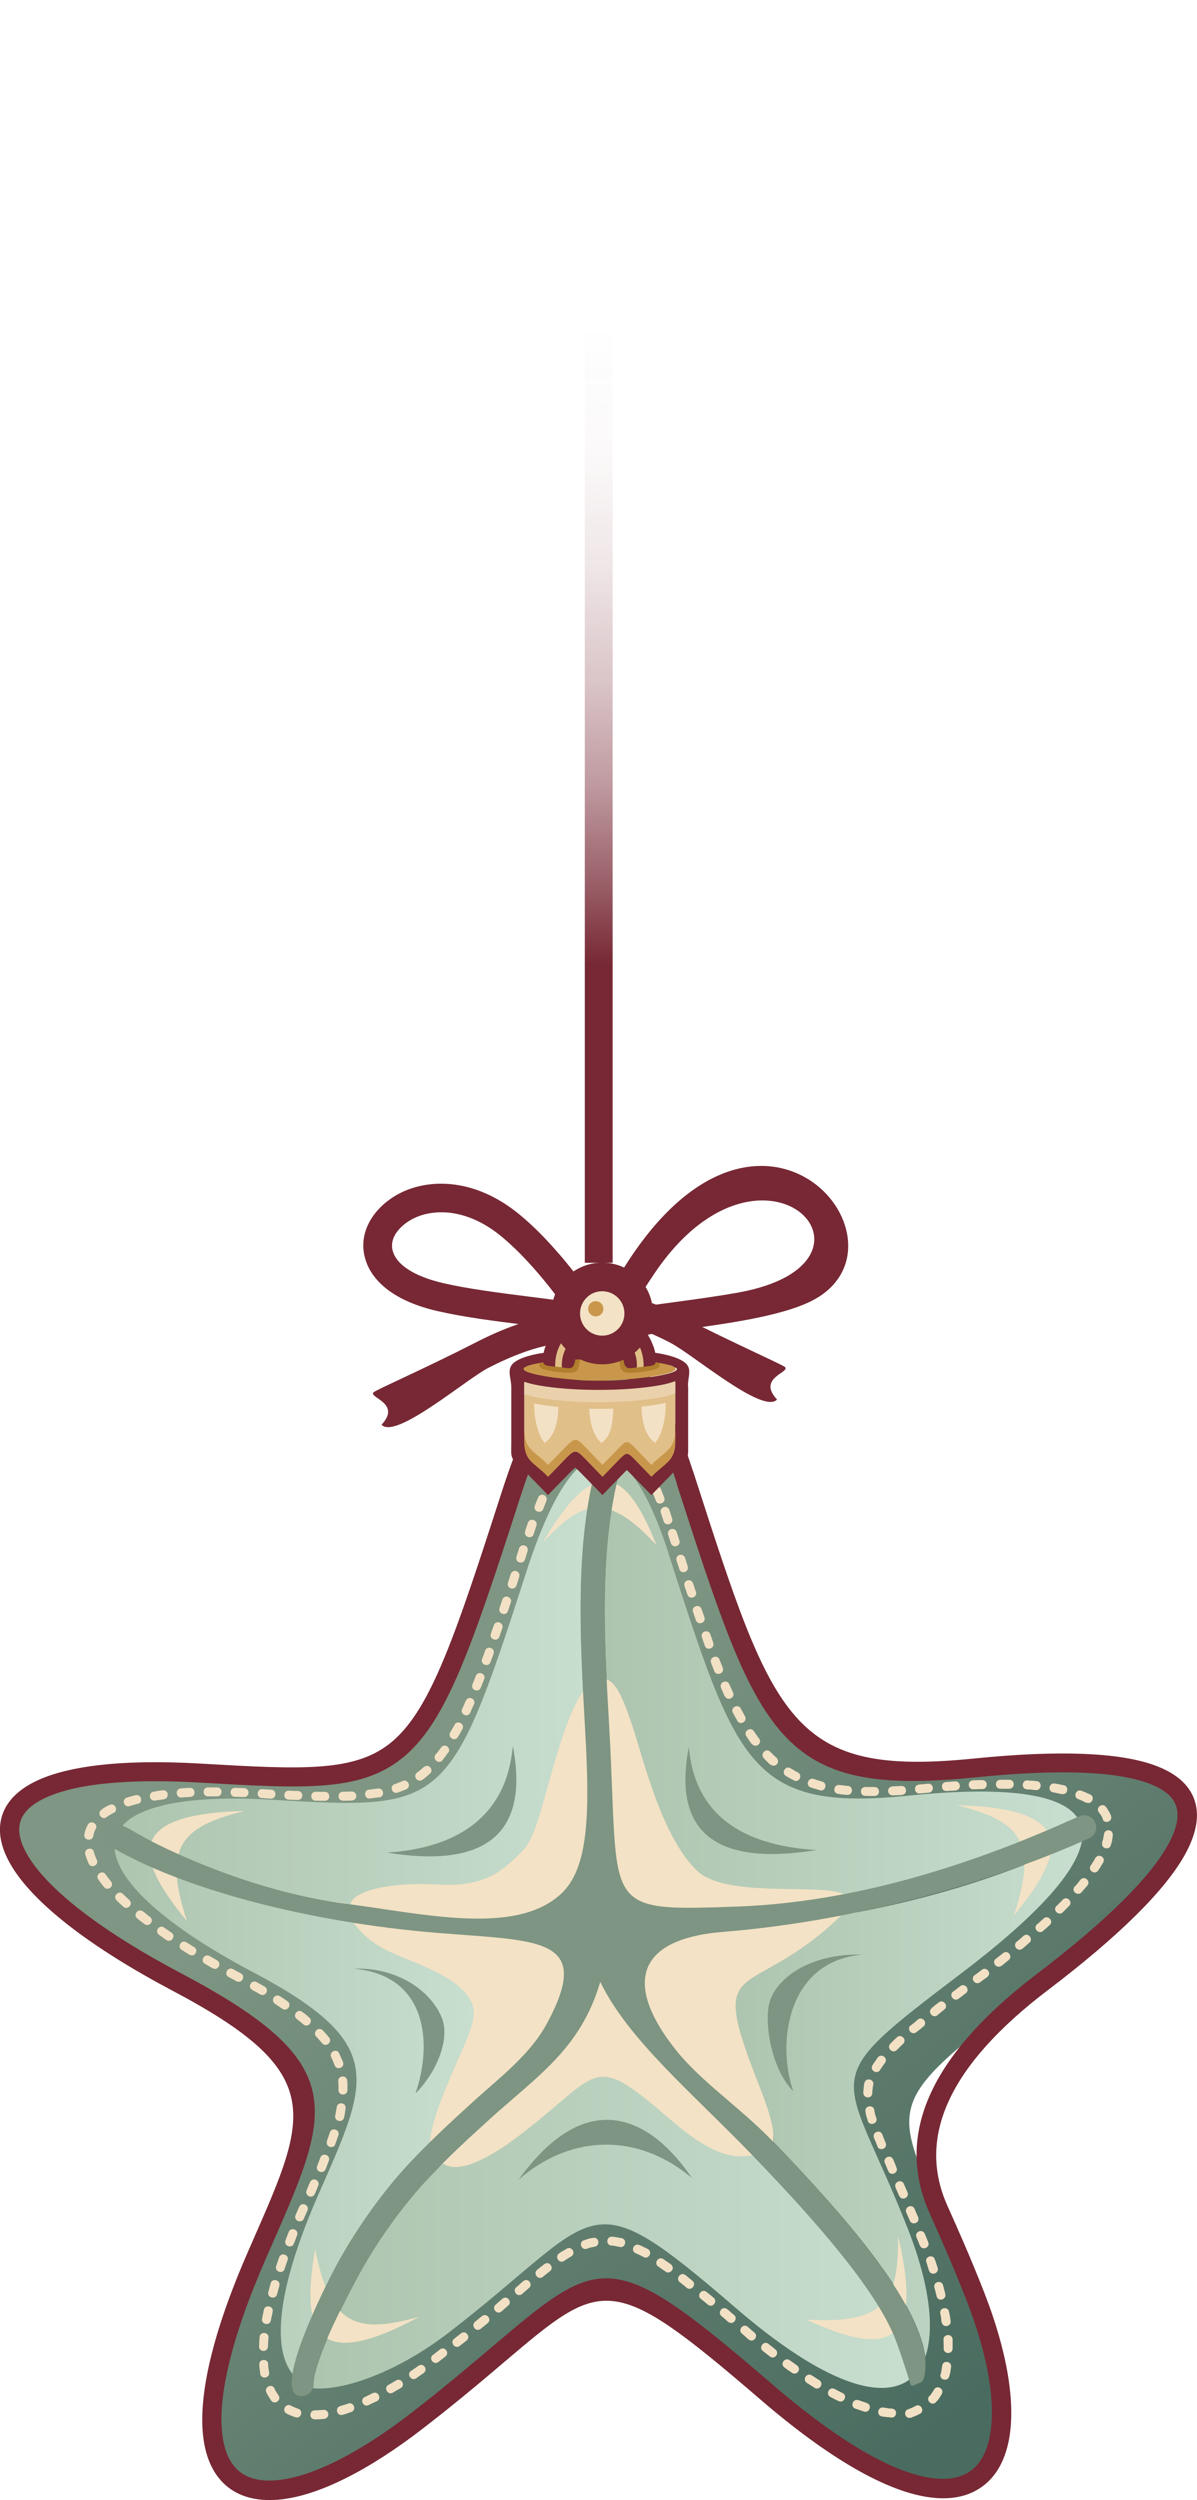<?xml version="1.0" encoding="UTF-8"?>
<svg xmlns="http://www.w3.org/2000/svg" xmlns:xlink="http://www.w3.org/1999/xlink" id="Capa_2" data-name="Capa 2" viewBox="0 0 160.41 334.88">
  <defs>
    <style>
      .cls-1 {
        fill: #b07e2c;
      }

      .cls-1, .cls-2, .cls-3, .cls-4, .cls-5, .cls-6, .cls-7, .cls-8, .cls-9, .cls-10, .cls-11, .cls-12, .cls-13, .cls-14, .cls-15, .cls-16, .cls-17 {
        fill-rule: evenodd;
        stroke-width: 0px;
      }

      .cls-2 {
        fill: url(#Degradado_sin_nombre_412-5);
      }

      .cls-3 {
        fill: url(#Degradado_sin_nombre_35);
      }

      .cls-4 {
        fill: #f3e2c5;
      }

      .cls-5 {
        fill: #7d9582;
      }

      .cls-6 {
        fill: #ead1ac;
      }

      .cls-7 {
        fill: #f3e1c5;
      }

      .cls-8 {
        fill: #c9974b;
      }

      .cls-9 {
        fill: url(#Degradado_sin_nombre_487);
      }

      .cls-10 {
        fill: url(#Degradado_sin_nombre_412-3);
      }

      .cls-11 {
        fill: #772834;
      }

      .cls-12 {
        fill: url(#Degradado_sin_nombre_412-2);
      }

      .cls-13 {
        fill: #e1bf89;
      }

      .cls-14 {
        fill: #e4b96c;
      }

      .cls-15 {
        fill: url(#Degradado_sin_nombre_412);
      }

      .cls-16 {
        fill: #cb662a;
      }

      .cls-17 {
        fill: url(#Degradado_sin_nombre_412-4);
      }
    </style>
    <linearGradient id="Degradado_sin_nombre_35" data-name="Degradado sin nombre 35" x1="79.27" y1="129.14" x2="81.43" y2="29.43" gradientUnits="userSpaceOnUse">
      <stop offset="0" stop-color="#772834"></stop>
      <stop offset=".11" stop-color="#772834" stop-opacity=".74"></stop>
      <stop offset=".24" stop-color="#772834" stop-opacity=".47"></stop>
      <stop offset=".38" stop-color="#772834" stop-opacity=".27"></stop>
      <stop offset=".53" stop-color="#772834" stop-opacity=".12"></stop>
      <stop offset=".68" stop-color="#772834" stop-opacity=".03"></stop>
      <stop offset=".86" stop-color="#772834" stop-opacity="0"></stop>
    </linearGradient>
    <linearGradient id="Degradado_sin_nombre_487" data-name="Degradado sin nombre 487" x1="55.75" y1="237.28" x2="126.04" y2="325.62" gradientUnits="userSpaceOnUse">
      <stop offset="0" stop-color="#7e9683"></stop>
      <stop offset=".49" stop-color="#627f70"></stop>
      <stop offset="1" stop-color="#4a6c60"></stop>
    </linearGradient>
    <linearGradient id="Degradado_sin_nombre_412" data-name="Degradado sin nombre 412" x1="81.04" y1="225.88" x2="144.74" y2="225.88" gradientUnits="userSpaceOnUse">
      <stop offset="0" stop-color="#adc4af"></stop>
      <stop offset=".22" stop-color="#b3cab6"></stop>
      <stop offset="1" stop-color="#c8decf"></stop>
    </linearGradient>
    <linearGradient id="Degradado_sin_nombre_412-2" data-name="Degradado sin nombre 412" x1="98.57" y1="280.96" x2="145.05" y2="280.96" xlink:href="#Degradado_sin_nombre_412"></linearGradient>
    <linearGradient id="Degradado_sin_nombre_412-3" data-name="Degradado sin nombre 412" x1="41.99" y1="299.06" x2="123.41" y2="299.06" xlink:href="#Degradado_sin_nombre_412"></linearGradient>
    <linearGradient id="Degradado_sin_nombre_412-4" data-name="Degradado sin nombre 412" x1="15.34" y1="283.24" x2="63.48" y2="283.24" xlink:href="#Degradado_sin_nombre_412"></linearGradient>
    <linearGradient id="Degradado_sin_nombre_412-5" data-name="Degradado sin nombre 412" x1="16.3" y1="225.71" x2="80.5" y2="225.71" xlink:href="#Degradado_sin_nombre_412"></linearGradient>
  </defs>
  <g id="Layer_1" data-name="Layer 1">
    <g>
      <polygon class="cls-3" points="78.37 169.15 82.1 169.15 82.1 0 78.37 0 78.37 169.15"></polygon>
      <path class="cls-4" d="m44.27,255.92c.16-2.23,1.87-3.38,5.9-4.49,2.35-.64,5.24-1.12,7.93-.97,12.26.7,11.78-.84,17.19-17.57,3.25-10.07,6.85-11.02,10-1.27h0c4.78,14.79,6.5,21.83,17.61,20.72,14.4-1.45,14.59,3.33,5.05,9.33-12.85,8.09-9.45,5.3-5.83,17.45,2.05,5.24,3.77,8.48,1.61,9.81-2.03,1.24-7.7.89-13.66-4.25-10.87-9.36-9.31-6.76-20.21,1.65-5.4,4.17-10.54,5.2-12.06,2.59-1.14-1.95.09-5.96,2.84-12.23,3.54-8.08,3.48-8.84-6.16-13.93-5.77-1.82-9.45-4.66-10.23-6.84h.02Z"></path>
      <path class="cls-9" d="m91.63,197.39c11.06,34.3,13.3,42.05,39.05,39.44,36.45-3.69,36.11,8.1,8.97,28.72-24.82,18.86-19.56,14.96-8.96,41.97,9.25,23.56.6,37.46-27.94,12.91-25.19-21.67-21.58-15.68-46.85,3.84-21.88,16.88-36.27,11.63-21.38-22.34,8.22-18.75,11.56-24.61-10.79-36.42-29.53-15.6-31.3-29.99,3.06-28.01,28.42,1.64,29.12,1.67,41.65-37.15,7.54-23.36,15.9-25.55,23.19-2.95h.01Zm-6.33,34.23h0c4.78,14.79,5.74,18.13,16.83,17,15.34-1.55,18.95,3.53,8.04,12.04-.26.21-3.2,1.65-3.47,1.86-8.31,7.25-9.15,4.94-4.57,16.58,3.98,10.16.26,16.15-12.05,5.57-10.87-9.36-9.31-6.76-20.21,1.65-6.33,4.93-11.81,5.75-12.34,1.03-.25-2.24,1.11-5.94,3.12-10.67,3.54-8.08,4.19-8.57-5.45-13.66-5.85-3.1-10.86-4.83-11.31-7.07-.52-2.63,5.42-7.51,13.43-7.04,12.26.7,12.56.71,17.96-16.03,3.25-10.07,6.85-11.02,10-1.27h.02Z"></path>
      <path class="cls-11" d="m92.86,197l.33,1.03c10.52,32.62,12.91,39.99,37.36,37.52,11.57-1.17,19.56-.79,24.24.93,2.85,1.05,4.6,2.61,5.29,4.65.68,2,.28,4.35-1.13,7.01-2.62,4.92-8.94,11.16-18.53,18.44q-19.68,14.96-13.47,28.85c1.4,3.13,3.1,6.93,4.94,11.63,3.12,7.98,4.25,14.93,3.31,19.79-.54,2.77-1.73,4.91-3.61,6.25-1.87,1.35-4.35,1.86-7.45,1.35-5.36-.87-12.76-4.88-22.23-13.03-19.98-17.19-21.07-16.27-34.31-5.05-2.95,2.51-6.49,5.5-10.93,8.93-7.36,5.68-13.94,8.93-18.97,9.49-2.88.32-5.29-.2-7.11-1.61-1.82-1.41-2.99-3.66-3.36-6.79-.64-5.41,1.12-13.67,6.09-24.98l.65-1.49h0c7.36-16.76,9.82-22.35-10.86-33.27-10.93-5.78-18.16-11.43-21.27-16.23-1.55-2.39-2.13-4.61-1.72-6.6.42-2.05,1.84-3.76,4.32-5.05,4.16-2.16,11.56-3.17,22.41-2.54,13.87.8,20.97,1.2,25.87-3.09,5.04-4.41,8.3-13.99,14.48-33.18,2.62-8.13,5.37-13.78,8.19-16.83,1.65-1.79,3.29-1.89,5.07-1.98,1.79-.09,3.61-.12,5.27,1.6,2.47,2.56,4.86,7.28,7.12,14.26h.01Zm-2.13,1.81l-.33-1.02c-2.13-6.6-4.32-10.99-6.52-13.27-1.12-1.17-2.2-1.71-3.23-1.66-1.06.05-2.19.73-3.37,2-2.56,2.77-5.11,8.1-7.62,15.87-6.34,19.63-9.7,29.46-15.24,34.33-5.69,4.99-13.14,4.56-27.71,3.71-10.38-.59-17.31.31-21.08,2.27-1.75.9-2.73,2.02-2.98,3.27-.27,1.32.2,2.9,1.36,4.7,2.89,4.44,9.79,9.79,20.31,15.34,22.81,12.05,20.11,18.18,12.01,36.59h0l-.65,1.48c-4.76,10.86-6.48,18.66-5.89,23.64.28,2.4,1.11,4.07,2.37,5.05,1.27.98,3.05,1.34,5.24,1.08,4.56-.52,10.71-3.58,17.69-8.96,4.36-3.37,7.88-6.36,10.83-8.85,14.79-12.53,16.01-13.56,37.64,5.05,9.09,7.82,16.04,11.65,20.97,12.45,2.37.39,4.22.05,5.53-.9,1.32-.95,2.18-2.53,2.58-4.65.86-4.4-.23-10.86-3.18-18.37-1.84-4.71-3.52-8.43-4.89-11.52q-7.02-15.69,14.27-31.95c9.28-7.06,15.36-13.02,17.81-17.61,1.07-2,1.4-3.66.96-4.97-.43-1.27-1.66-2.29-3.74-3.05-4.34-1.59-11.94-1.92-23.11-.79-26.52,2.68-29.01-5.07-40.07-39.3h.02Z"></path>
      <path class="cls-15" d="m89.59,208.11c9.1,28.19,10.93,34.56,32.09,32.42,14.13-1.43,21.53-.04,23.06,3.61-.47-.43-1.09-.42-1.71-.15-7.67,3.47-17.74,9.39-29.44,11.7,2.89-4.95-15.28-.39-20.21-5.14-4.6-4.44-7.04-14.43-8.47-18.85-1.28-3.95-2.24-6.23-3.61-6.79-.47-9.87-.5-19.65,1.83-28.18.06-.23.07-.47.04-.7,2.2,1.7,4.36,5.67,6.43,12.05h0Z"></path>
      <path class="cls-12" d="m145.04,246.18c-.38,4.19-5.95,10.34-15.98,17.96-20.4,15.5-16.07,12.31-7.36,34.5,2.83,7.2,3.61,13.33,2.29,17.1,0-.07,0-.15-.01-.22-1.14-7.63-10.62-18.53-20.35-28.65.23-1.97-.93-5.05-2.14-8.14-6.82-17.4-1.07-10.23,11.27-22.19,13.38-2.36,22.92-5.82,31.58-9.72.31-.14.55-.37.71-.64h-.01Z"></path>
      <path class="cls-10" d="m123.41,316.98c-2.88,5.05-11,4.04-24.69-7.73-20.7-17.83-17.74-12.88-38.52,3.15-6.92,5.34-14.14,7.87-18.21,7.51-.22-3.06,3.75-10.81,5.78-14.61,2.61-4.91,6.2-9.84,9.43-13.3.73-.77,1.44-1.51,2.15-2.23,1.94,1.45,5.93-.38,10.62-4.01,10.9-8.41,9.25-11,20.11-1.65,5.9,5.08,8.74,4.99,11.05,4.52,9.11,9.53,18.98,20.85,19.95,27.31.14.89.6,1.56,1.49,1.43.32-.05.6-.18.82-.38h0Z"></path>
      <path class="cls-17" d="m41.79,319.74c-5.29-1.62-6.1-9.86.85-25.72,6.76-15.4,9.5-20.22-8.86-29.92-12.56-6.63-19.01-12.99-18.39-17.37.12.33.36.64.69.84,7.59,4.55,23.84.14,31.3,9.98,2.82,3.71,5.53,4,10.25,6.2,2.36,1.11,4.56,2.43,5.52,4.38.95,1.91-.2,4.16-2.1,8.5-1.89,4.34-3.48,8.35-3.42,10.59-1.07,1.05-1.73,1.45-2.79,2.59-3.41,3.64-7.18,8.83-9.92,13.99-.9,1.7-5.57,13.79-3.12,15.96h0Z"></path>
      <path class="cls-2" d="m16.32,244.65c2.32-2.78,8.85-4.22,19.98-3.58,23.36,1.35,23.94,1.38,34.24-30.54,3.22-9.97,6.61-15.24,9.97-15.42-.23.2-.41.47-.49.79-2.58,9.42-2.41,20.03-1.87,30.64-.97,1.35-1.92,3.48-2.85,6.34-2.59,8.04-3.25,13.07-5.38,15.16-2.31,2.26-4.67,4.77-11.04,4.4-7.83-.44-12.04,1.25-11.91,2.83.04.45.6.2,1.33,1.02-.43-.06-1.54-1.27-1.97-1.33-10.03-1.29-19.29-4.59-26.13-8.36-.55-.31-1.3-.7-2.04-1.14-.65-.38-1.29-.82-1.84-.82h.01Z"></path>
      <path class="cls-5" d="m51.86,248.15c8.67-.54,16.01-4.29,16.86-14.3,1.82,9.41-1.13,16.86-16.86,14.3h0Z"></path>
      <path class="cls-5" d="m109.41,247.81c-8.67-.53-16.24-3.81-17.1-13.82-1.82,9.42,1.36,16.38,17.1,13.82h0Z"></path>
      <path class="cls-5" d="m69.49,291.98c6.5-5.75,15.56-6.7,23.25-.22-5.36-7.95-13.94-12.71-23.25.22h0Z"></path>
      <path class="cls-5" d="m106.31,280.14c-2.27-6.53-.79-17.45,9.22-18.31-6.12-.22-11.05,2.52-12.33,6.13-.86,2.46-.01,9,3.11,12.17h0Z"></path>
      <path class="cls-5" d="m55.68,280.4c2.27-6.53,1.7-15.83-8.31-16.7,6.12-.22,10.65,3.22,11.93,6.84.86,2.46-.49,6.69-3.6,9.86h-.01Z"></path>
      <path class="cls-4" d="m72.75,206.61c5.41-5.83,8.68-6.71,15.23.37-3.8-9.56-7.89-12.98-15.23-.37h0Zm55.46,35.19h0c8.42,2.11,10.99,4.77,7.66,14.78,7.16-8.66,8.27-14.38-7.66-14.78h0Zm-7.86,57.72h0c.11,8.68-1.81,11.85-12.32,11.18,10.2,4.7,16.03,4.32,12.32-11.18h0Zm-64.13,10.79h0c-8.36,2.35-11.91,1.33-13.99-9.01-1.91,11.06-.02,16.6,13.99,9.01h0Zm-23.49-67.73h0c-8.42,2.11-10.99,4.77-7.66,14.77-7.16-8.66-8.27-14.38,7.66-14.77h0Z"></path>
      <path class="cls-7" d="m91.02,210.18c.27.75,1.36.41,1.14-.37l-.07-.23-.1-.32-.1-.32-.09-.27c-.27-.74-1.36-.41-1.14.37l.09.26.11.33.11.32.07.23h-.02Zm30.69,112.53c-.69.18-.48,1.36.37,1.14h.02s.12-.06.12-.06l.12-.05.12-.04.12-.05.12-.05.12-.05.12-.05.11-.06.12-.06.11-.05c.7-.39.11-1.44-.58-1.06l-.09.05-.1.05-.1.05-.1.05-.1.05-.1.04-.1.04-.1.04-.1.04-.1.04h-.02s-.02,0-.02,0Zm-63.7-7.28c-.61.48.11,1.44.75.95l.11-.09.23-.18.23-.18.23-.18.14-.11c.6-.47-.11-1.44-.75-.93l-.12.1-.23.18-.23.18-.23.18-.11.09h-.01Zm32.67-110.22c-.27-.74-1.36-.41-1.14.37l.11.34.11.34.11.34.04.11c.27.74,1.36.41,1.14-.37l-.04-.11-.11-.34-.11-.34-.11-.36h0Zm-1.75-1.43c.28.77,1.4.33,1.14-.39l-.05-.15-.07-.22-.07-.22-.07-.21-.07-.21-.05-.14c-.27-.75-1.4-.33-1.13.42l.05.14.07.21.07.21.07.21.07.22.05.14h-.01Zm-1.04-2.75c.28.73,1.41.3,1.12-.45l-.07-.17-.07-.18-.07-.18-.07-.18-.07-.18-.07-.18v-.04c-.39-.77-1.44-.16-1.12.48v.04s.09.17.09.17l.07.18.07.17.07.18.07.18.07.18h-.01Zm-1.48-3.23c.34.69,1.44.17,1.07-.55l-.02-.05-.07-.15-.07-.15-.07-.15-.07-.15-.07-.14-.07-.15-.07-.14v-.02c-.43-.7-1.45-.06-1.06.6h.01s.07.15.07.15l.07.14.07.14.07.14.07.15.07.14.07.15.02.05h-.02Zm-1.84-2.98c.48.63,1.44-.11.95-.74l-.06-.09-.09-.11-.09-.1-.09-.1-.09-.1-.09-.1-.09-.1-.09-.1-.09-.09-.09-.09h-.01c-.58-.59-1.41.28-.86.82h0l.07.09.07.09.07.09.07.09.07.09.07.09.07.09.07.1.07.09.06.09h.04Zm-2.46-2.2c.66.33,1.25-.71.5-1.09l-.07-.04-.09-.04-.09-.04-.09-.04-.09-.04-.1-.02-.09-.04-.1-.02-.1-.02-.09-.02-.1-.02-.1-.02h-.09s-.1-.04-.1-.04h-.05c-.79-.07-.95,1.06-.16,1.19h.09s.07.02.07.02h.06s.06.02.06.02l.07.02.06.02.07.02.07.02.06.02.07.02.06.02.07.02.06.02.07.04Zm-2.94.06c.68-.34.17-1.44-.55-1.07l-.04.02-.09.05-.09.05-.09.05-.09.05-.09.05-.09.06-.09.06-.09.06-.09.06-.09.07-.09.06-.09.07h-.01c-.6.48.11,1.45.76.95h0l.07-.06.07-.05.07-.05.07-.05.07-.05.07-.05.07-.05.07-.05.07-.04.07-.05.07-.04.07-.04.04-.02h-.05Zm-2.48,2.23c.49-.63-.47-1.36-.95-.74l-.07.1-.09.11-.09.11-.09.12-.09.11-.09.12-.09.11-.09.12-.07.11c-.44.68.57,1.33,1,.68l.07-.11.07-.11.07-.11.07-.11.07-.11.07-.11.07-.1.07-.1.07-.1h.04Zm-1.91,2.95c.38-.76-.73-1.24-1.06-.58l-.02.04-.09.15-.09.15-.07.15-.07.15-.09.16-.07.16-.06.12c-.36.71.73,1.25,1.08.54l.06-.12.07-.16.07-.15.07-.15.07-.15.07-.15.07-.15.02-.04v.02Zm-1.56,3.2c.28-.73-.74-1.22-1.11-.48v.05s-.09.18-.09.18l-.07.18-.07.18-.07.18-.07.18-.06.15c-.3.75.82,1.18,1.12.45l.06-.15.07-.18.07-.18.07-.18.07-.18.07-.17.02-.05h-.02Zm-1.34,3.32c.27-.75-.86-1.16-1.13-.42l-.07.2-.07.21-.07.21-.07.22-.07.21-.02.09c-.27.74.86,1.17,1.13.41l.02-.07.07-.22.07-.21.07-.21.07-.21.07-.2Zm-1.18,3.39c.21-.77-.87-1.11-1.14-.37l-.04.12-.07.23-.12.39-.12.39c-.21.77.87,1.11,1.14.37l.12-.39.12-.39.07-.23.04-.14h0Zm-1.12,3.44c.21-.79-.87-1.12-1.14-.37l-.11.36-.12.37-.12.37-.02.06c-.21.79.87,1.12,1.14.38l.02-.06.12-.37.12-.37.11-.36h0Zm-1.12,3.44c.26-.7-.86-1.17-1.14-.38l-.04.1-.11.34-.11.33-.11.33v.04c-.27.71.85,1.17,1.13.38v-.04s.12-.33.12-.33l.11-.34.11-.34.04-.1h0Zm-1.14,3.44c.26-.71-.86-1.17-1.14-.39l-.09.25-.11.31-.1.3-.1.28c-.26.71.86,1.17,1.14.39l.1-.27.1-.31.11-.31.09-.25Zm-1.18,3.42c.27-.74-.86-1.16-1.13-.41l-.02.07-.1.28-.1.27-.1.27-.09.23c-.27.75.86,1.16,1.13.42l.09-.23.1-.27.1-.27.1-.28.02-.07h0Zm-1.25,3.41c.28-.77-.86-1.16-1.13-.43l-.04.11-.1.25-.1.25-.1.23-.1.25v.04c-.3.79.85,1.16,1.11.44l.02-.05.1-.25.1-.25.1-.25.1-.25.04-.11h0Zm-1.36,3.37c.3-.73-.74-1.22-1.11-.48l-.09.2-.09.21-.09.21-.09.21-.09.2-.04.07c-.33.66.71,1.27,1.09.5l.04-.09.09-.21.09-.21.1-.21.09-.21.09-.2Zm-1.56,3.31c.37-.74-.73-1.24-1.07-.55v.02s-.1.17-.1.17l-.09.16-.1.17-.09.16-.09.16-.09.16h-.01c-.39.66.63,1.32,1.04.61v-.02s.11-.16.11-.16l.1-.17.1-.17.09-.17.09-.17.1-.18v-.02s0,.01,0,.01Zm-1.89,3.17c.43-.65-.48-1.34-.98-.69l-.02.04-.1.14-.1.12-.09.14-.1.12-.1.12-.1.12-.1.12h-.01c-.5.66.47,1.38.93.77v-.02s.11-.14.11-.14l.1-.12.1-.14.1-.14.1-.14.1-.14.1-.14.02-.04h.04Zm-2.47,2.83c.57-.5-.12-1.43-.8-.91l-.09.06-.1.09-.1.09-.1.09-.11.09-.11.09-.11.09-.1.07-.09.06c-.66.52.12,1.44.7.98l.1-.06.12-.09.11-.09.12-.09.11-.09.11-.1.11-.1.11-.1.09-.07h.01Zm-3.17,2.07c.77-.39.16-1.43-.49-1.11l-.11.05-.12.05-.12.05-.12.05-.12.05-.12.05-.12.05-.14.05-.09.02c-.77.28-.33,1.4.39,1.14l.1-.04.14-.05.14-.05.14-.05.14-.05.14-.06.14-.06.14-.05.11-.05h.01Zm-3.59,1.09c.77-.14.57-1.33-.22-1.18h-.04l-.15.02-.16.02-.15.02-.16.02-.16.02-.16.02-.16.02h-.04c-.74.06-.69,1.28.15,1.19h.05s.17-.04.17-.04l.16-.02.16-.02.16-.02.16-.02.16-.02.16-.02h.06Zm-3.68.41c.8-.07.75-1.2-.05-1.2h-.16s-.18.02-.18.02h-.55s-.18.01-.18.01h-.1c-.76,0-.8,1.2.02,1.2h.49s.2-.01.2-.01h.38s.16-.02.16-.02h-.02Zm-3.65.05c.82,0,.79-1.2.02-1.2h-.57s-.22-.01-.22-.01h-.22s-.2-.01-.2-.01c-.84,0-.79,1.2-.04,1.2h.42s.22.01.22.01h.58Zm-3.63-.12c.8,0,.85-1.13.05-1.2h-.42s-.25-.02-.25-.02h-.25s-.25-.02-.25-.02h-.04c-.74-.07-.91,1.12-.06,1.2h.28s.25.02.25.02h.25s.25.02.25.02h.18Zm-3.61-.18c.74.07.91-1.12.07-1.2h-.17s-.27-.02-.27-.02h-.27s-.27-.04-.27-.04h-.21c-.74-.09-.91,1.11-.07,1.19h.21s.28.04.28.04h.27s.27.04.27.04h.17-.01Zm-3.6-.2c.8,0,.85-1.13.05-1.2h-.17s-.34-.02-.34-.02h-.33s-.33-.02-.33-.02h-.04c-.84,0-.79,1.2-.04,1.2h.36s.33.02.33.02h.33s.17.02.17.02h.01Zm-3.59-.1c.8,0,.8-1.2,0-1.2h-1.22c-.77,0-.8,1.2.01,1.2h1.2Zm-3.58.07c.85-.07.66-1.27-.06-1.2h-.23s-.27.02-.27.02h-.27s-.27.04-.27.04h-.18c-.81.09-.68,1.28.09,1.22h.17s.26-.04.26-.04h.26s.27-.02.27-.02h.23s.01-.01.01-.01Zm-3.55.31c.73-.07.69-1.28-.16-1.19l-.14.02-.23.02-.23.04-.23.04-.22.04-.16.02c-.81.15-.57,1.33.2,1.19l.15-.02.22-.04.22-.02.22-.04.22-.02h.14s.01-.04.01-.04Zm-3.48.64c.77-.21.44-1.36-.31-1.17l-.11.02-.18.05-.18.05-.18.05-.18.05-.18.05-.16.05c-.75.27-.41,1.35.37,1.14l.15-.05.17-.05.17-.05.17-.05.17-.05.17-.05.11-.04v.04Zm-3.25,1.2c.68-.33.18-1.44-.57-1.06h-.01l-.14.07-.14.07-.14.07-.12.07-.12.07-.12.07-.12.09-.11.09-.07.06c-.66.5.12,1.43.71.97l.06-.05.1-.07.1-.07.11-.07.11-.06.11-.06.11-.06.11-.07.12-.06h.01Zm-2.39,2.15c.37-.74-.73-1.24-1.07-.57l-.04.06-.05.11-.05.11-.05.11-.05.11-.04.11-.04.12-.04.11-.04.12-.02.11-.02.12-.02.1c-.15.82,1.05.98,1.18.25v-.06s.04-.09.04-.09l.02-.09.02-.09.02-.09.02-.09.04-.09.04-.09.04-.09.04-.09.04-.09.04-.06h-.01Zm-.25,3.06c-.2-.74-1.36-.45-1.16.34v.06s.05.12.05.12l.04.12.05.14.05.14.05.14.05.12.05.14.06.14.05.11c.38.76,1.43.16,1.09-.5l-.04-.1-.05-.11-.05-.11-.05-.12-.04-.11-.04-.11-.04-.11-.04-.11-.04-.11-.02-.06h.01Zm1.56,3c-.5-.65-1.44.12-.97.71l.1.14.1.14.11.15.11.14.11.15.11.14.11.14.02.02c.44.58,1.45-.1.92-.77h-.01s-.11-.15-.11-.15l-.11-.14-.1-.12-.1-.14-.1-.14-.1-.12-.1-.12h0Zm2.32,2.64c-.55-.55-1.41.28-.85.86h.01s.15.16.15.16l.15.15.16.14.16.15.16.15.11.1c.5.5,1.43-.27.81-.9l-.11-.1-.15-.14-.15-.15-.15-.14-.15-.14-.15-.14h-.01Zm2.67,2.35c-.64-.5-1.36.47-.75.93l.1.09.18.15.2.15.2.15.2.15.1.07c.61.48,1.38-.47.73-.96l-.09-.07-.2-.15-.18-.15-.18-.15-.18-.15-.1-.09v.02Zm2.86,2.15c-.65-.44-1.34.48-.69.98h.01s.22.16.22.16l.22.16.22.16.22.15.1.07c.66.44,1.33-.57.68-1l-.1-.06-.22-.16-.22-.15-.22-.15-.22-.15h-.01v-.02Zm2.99,1.98c-.7-.43-1.29.63-.64,1.02h.01l.25.16.25.16.26.16.26.16h.01c.69.42,1.3-.61.63-1.02h-.01l-.26-.16-.25-.16-.25-.15-.25-.16h-.01Zm3.07,1.84c-.65-.39-1.3.63-.6,1.04h.02s.27.17.27.17l.27.16.28.16.2.11c.73.37,1.27-.65.59-1.06l-.18-.11-.28-.16-.27-.16-.27-.16h-.02s0,0,0,0Zm3.15,1.75c-.74-.37-1.24.73-.57,1.06h0l.31.16.22.12.22.12.22.12.09.05c.75.37,1.24-.73.57-1.06l-.09-.05-.22-.12-.22-.12-.22-.12-.3-.16h-.01Zm3.18,1.75c-.65-.39-1.3.63-.59,1.04l.11.06.2.11.2.11.2.11.2.11.15.09c.68.41,1.3-.63.61-1.03l-.15-.09-.2-.11-.2-.11-.2-.11-.2-.12-.11-.06h-.02Zm3.12,1.88c-.7-.42-1.3.58-.65,1.01l.12.09.16.11.16.11.16.11.16.11.16.1.06.04c.68.45,1.33-.57.68-1l-.06-.05-.16-.11-.16-.11-.17-.11-.16-.11-.17-.11-.12-.07Zm3,2.1c-.63-.49-1.36.47-.74.95h.01s.12.11.12.11l.14.1.12.1.12.1.12.1.12.1.12.1.02.02c.68.53,1.35-.47.79-.92l-.04-.02-.12-.11-.12-.11-.12-.11-.14-.1-.14-.11-.14-.1-.14-.11h-.01s0,.02,0,.02Zm2.75,2.48c-.6-.6-1.4.3-.89.82l.05.05.09.1.09.1.09.1.09.1.09.1.09.1.07.09.09.1.04.05c.48.61,1.44-.11.95-.75l-.05-.06-.09-.1-.09-.11-.09-.11-.09-.1-.09-.11-.1-.1-.1-.11-.1-.11-.05-.05h0Zm2.2,3.06c-.36-.71-1.43-.17-1.07.54l.02.06.05.1.05.1.05.1.04.1.04.1.04.1.04.1.04.1.04.1.04.1h0c.28.76,1.4.33,1.13-.39v-.02s-.05-.11-.05-.11l-.04-.11-.05-.11-.05-.11-.05-.11-.05-.11-.05-.11-.05-.11-.05-.11-.05-.11-.04-.06h.02Zm1.07,3.66c-.07-.8-1.28-.69-1.2.1v.09s.02.11.02.11v.21s.01.1.01.1v.65c0,.82,1.2.79,1.2.02v-.95s-.02-.12-.02-.12v-.12s-.02-.09-.02-.09h.01Zm-.22,3.76c.15-.8-1.04-1-1.18-.23v.09s-.04.12-.04.12l-.02.12-.02.12-.02.12-.02.12-.02.12-.02.12-.02.12-.02.09c-.2.74.95,1.09,1.17.3l.02-.1.04-.14.02-.12.02-.14.02-.14.02-.12.02-.14.02-.12.02-.12v-.09Zm-.96,3.57c.26-.71-.86-1.17-1.14-.39l-.04.11-.05.14-.05.15-.05.14-.05.15-.05.14-.05.14-.05.14v.05c-.28.75.85,1.16,1.12.42v-.04s.06-.15.06-.15l.05-.15.05-.14.05-.15.05-.14.05-.15.05-.14.04-.11h.01Zm-1.29,3.42c.3-.75-.82-1.18-1.12-.45l-.04.1-.06.15-.06.16-.06.16-.06.16-.06.16-.07.16-.02.07c-.31.76.82,1.18,1.11.47l.04-.07.06-.16.06-.16.06-.16.06-.16.06-.16.06-.16.04-.1h.01Zm-1.41,3.34c.3-.73-.74-1.22-1.11-.48v.04s-.09.17-.09.17l-.07.17-.07.17-.07.17-.07.18-.07.17v.02c-.33.64.7,1.27,1.09.48v-.02s.09-.17.09-.17l.07-.18.07-.17.07-.17.07-.17.07-.17v-.04Zm-1.45,3.31c.32-.64-.71-1.27-1.11-.48l-.07.16-.15.34-.15.34-.11.26c-.31.77.82,1.18,1.11.48l.11-.26.15-.34.15-.34s.01-.04.02-.05l.05-.11Zm-1.39,3.32c.28-.79-.86-1.14-1.12-.44l-.07.16-.12.33-.12.32-.12.31c-.28.77.86,1.16,1.13.43l.12-.31.12-.32.12-.32.06-.17h0Zm-1.27,3.36c.27-.73-.86-1.16-1.14-.39l-.07.2-.1.3-.1.3-.1.3-.02.06c-.26.7.86,1.17,1.14.38v-.06s.11-.3.11-.3l.1-.3.1-.3.07-.2h.01Zm-1.11,3.41c.22-.79-.96-1.08-1.16-.33l-.05.17-.07.27-.07.27-.07.27-.05.18c-.21.76.96,1.08,1.17.31l.05-.18.07-.26.07-.27.07-.27.05-.17h-.01Zm-.89,3.47c.15-.82-1.04-.98-1.18-.25h0l-.05.25-.05.25-.05.23-.05.25-.04.22c-.14.77,1.04,1,1.18.21l.04-.22.05-.23.05-.23.05-.23.05-.23h0Zm-.55,3.5c.07-.8-1.13-.9-1.2-.12v.04l-.02.21-.02.21v.21s-.02.21-.02.21v.21s-.02.16-.02.16c0,.8,1.13.85,1.2.05v-.15s.02-.18.02-.18v-.2s.02-.2.02-.2v-.21s.02-.2.02-.2v-.04h.02Zm-.05,3.49c-.07-.77-1.28-.68-1.19.12v.16s.02.17.02.17l.02.16.02.17.02.16.02.16.02.16v.09c.15.76,1.34.57,1.19-.22v-.09s-.04-.15-.04-.15l-.02-.15-.02-.15-.02-.15-.02-.16v-.16s-.02-.16-.02-.16v.02Zm.84,3.28c-.36-.71-1.43-.17-1.08.54v.02s.07.12.07.12l.06.12.06.12.07.12.07.11.07.11.07.11.07.11.07.11.04.06c.49.63,1.44-.12.95-.74l-.02-.04-.06-.09-.06-.09-.06-.09-.06-.09-.06-.1-.06-.1-.05-.1-.05-.1-.05-.11v-.02s0-.02,0-.02Zm2.18,2.3c-.71-.36-1.25.73-.54,1.08l.07.04.11.06.12.05.12.05.12.05.12.05.12.05.12.05.12.04.12.04.06.02c.76.21,1.08-.95.32-1.16h-.04s-.11-.05-.11-.05l-.1-.04-.1-.04-.1-.04-.1-.04-.1-.05-.1-.04-.1-.05-.1-.04-.07-.04h0Zm3.21.65c-.74,0-.81,1.2.05,1.2h.28s.15-.01.15-.01h.15s.15-.02.15-.02h.16s.16-.02.16-.02l.16-.02h.05c.79-.15.64-1.28-.16-1.2h-.04l-.15.02h-.14s-.14.02-.14.02h-.14s-.14.01-.14.01h-.14s-.14.01-.14.01h-.15Zm3.41-.57c-.74.2-.45,1.38.34,1.16l.14-.04.17-.05.17-.05.17-.06.17-.06.17-.06.16-.05c.76-.28.33-1.4-.39-1.14l-.16.05-.17.06-.17.05-.16.05-.16.05-.16.05-.14.04h.01Zm3.31-1.23c-.76.38-.16,1.43.5,1.09l.11-.05.18-.09.18-.09.2-.09.2-.09.2-.1h.04c.71-.37.17-1.44-.54-1.09h-.04s-.18.1-.18.1l-.18.09-.18.09-.18.09-.18.09-.11.05Zm3.16-1.62c-.7.42-.05,1.44.6,1.04l.18-.11.21-.12.21-.12.21-.12.21-.12.04-.02c.66-.39.06-1.44-.63-1.02l-.04.02-.2.12-.2.12-.2.12-.2.11-.2.11h-.01Zm3.04-1.88c-.65.43.01,1.44.68,1h0l.21-.15.21-.15.22-.15.21-.15.15-.1c.65-.5-.05-1.43-.69-.98l-.14.1-.21.15-.21.14-.21.15-.21.14h-.01Zm5.77-4.29c-.61.48.11,1.44.75.95l.11-.09.23-.18.23-.18.23-.18.12-.1c.61-.48-.11-1.44-.75-.95l-.12.1-.23.18-.23.18-.23.18-.11.09Zm2.8-2.27c-.59.45.11,1.45.76.93l.21-.17.21-.17.21-.17.21-.17.1-.09c.59-.45-.11-1.44-.77-.92l-.1.07-.21.17-.21.17-.21.17-.21.17h.01Zm2.77-2.31c-.58.45.11,1.44.77.92h.01s.18-.17.18-.17l.18-.16.18-.16.18-.16.17-.14c.58-.45-.1-1.44-.77-.92l-.17.15-.18.15-.18.16-.18.16-.18.16h-.01Zm2.77-2.34c-.58.45.1,1.44.77.92l.05-.04.16-.15.16-.14.16-.14.16-.14.16-.14.07-.06c.58-.45-.1-1.44-.77-.91l-.07.06-.16.14-.16.14-.16.14-.16.14-.16.14-.05.05h0Zm2.79-2.32c-.6.47.11,1.45.75.95h0l.14-.12.14-.11.14-.11.14-.11.14-.11.14-.11.11-.09c.63-.49-.11-1.44-.74-.95l-.12.09-.14.11-.14.11-.14.11-.14.11-.15.11-.14.11h.01Zm2.94-2.2c-.66.44.01,1.44.66,1.01l.11-.07.12-.09.11-.07.12-.07.11-.07.11-.07.11-.07.11-.06.06-.04c.69-.41.06-1.44-.61-1.03l-.07.05-.12.07-.12.07-.12.07-.12.07-.12.07-.12.07-.12.09-.11.07h.02Zm3.31-1.76c-.75.27-.33,1.4.41,1.13h.04s.11-.05.11-.05l.1-.04.1-.02.1-.04.1-.02.1-.02.1-.02.1-.02.1-.02.1-.02h.01c.76-.14.58-1.33-.23-1.18h-.02l-.12.02-.12.02-.12.02-.12.02-.12.04-.12.04-.12.04-.12.04-.12.04-.12.04h-.04s.07.02.07.02Zm3.82-.48c-.84-.07-.9,1.13-.15,1.19h.15s.11.02.11.02h.11s.11.04.11.04l.11.02.11.02.11.02.11.02.11.02.09.02c.75.21,1.08-.95.31-1.17l-.11-.02-.12-.02-.12-.02-.12-.02-.12-.02-.12-.02-.12-.02-.12-.02-.12-.02h-.12s-.04-.01-.04-.01h-.02Zm3.63,1.13c-.69-.34-1.25.71-.53,1.08h.02s.14.07.14.07l.14.06.14.06.14.07.14.06.14.07.14.07.07.05c.65.38,1.3-.61.59-1.06l-.09-.05-.15-.07-.14-.07-.15-.07-.14-.07-.14-.06-.14-.07-.14-.07h-.02s-.02,0-.02,0Zm3.2,1.87c-.66-.44-1.33.57-.68,1l.09.06.16.11.16.11.16.11.16.11.16.11.1.07c.58.45,1.38-.45.7-.98l-.1-.07-.16-.12-.17-.11-.16-.11-.16-.11-.16-.11-.09-.06h-.01Zm2.95,2.14c-.61-.48-1.36.47-.74.96l.04.02.18.15.18.14.18.15.18.15.17.14c.64.49,1.36-.47.75-.95l-.17-.14-.18-.15-.18-.15-.18-.15-.18-.14-.04-.02h-.01Zm2.84,2.26c-.65-.5-1.36.47-.76.93l.14.11.21.17.21.17.21.18.17.14c.66.52,1.36-.47.77-.92l-.17-.15-.21-.17-.21-.17-.21-.17-.14-.11h-.01Zm2.78,2.32c-.68-.53-1.35.47-.77.92l.22.18.23.2.23.21.22.18c.68.53,1.35-.47.79-.91l-.22-.18-.23-.2-.23-.21-.22-.18h-.01Zm2.75,2.35c-.68-.53-1.35.47-.79.91l.21.18.28.25.28.25.14.11c.66.52,1.35-.47.77-.92l-.12-.11-.28-.23-.28-.25-.21-.18Zm2.77,2.29c-.64-.49-1.36.47-.75.95l.23.18.27.21.27.21.17.14c.63.49,1.36-.45.74-.95l-.17-.14-.27-.21-.27-.21-.23-.18h.01Zm2.85,2.19c-.59-.45-1.38.45-.71.97h.01s.26.2.26.2l.26.18.26.18.21.15c.65.43,1.34-.48.69-.98l-.2-.15-.25-.18-.26-.18-.26-.18h-.01s0,0,0,0Zm2.95,2.03c-.7-.42-1.3.58-.65,1.01h0l.25.16.25.15.23.15.23.15.07.05c.69.42,1.29-.63.63-1.03l-.06-.04-.23-.14-.23-.15-.23-.15-.23-.15h-.01Zm3.06,1.82c-.75-.37-1.24.73-.57,1.06l.09.05.22.12.22.11.22.11.22.11.14.06c.7.34,1.25-.73.53-1.08l-.14-.06-.21-.11-.21-.11-.21-.11-.21-.11-.09-.05h-.01Zm3.21,1.51c-.77-.28-1.16.86-.44,1.12l.07.02.2.07.2.07.2.06.2.07.18.06.12.04c.7.26,1.17-.86.38-1.14l-.11-.04-.18-.06-.18-.06-.18-.06-.18-.07-.18-.06-.07-.04h0Zm3.34.98c-.76-.14-1.01,1.04-.2,1.19l.15.02.17.02.17.02.16.02.16.02h.16s.16.04.16.04h.12c.76.09.91-1.12.09-1.19h-.11s-.15-.02-.15-.02h-.15s-.15-.04-.15-.04l-.15-.02-.15-.02-.16-.02-.14-.02Zm6.15-1.54c-.5.5.27,1.43.9.81v-.02s.1-.1.1-.1l.09-.1.09-.1.07-.1.07-.1.07-.11.07-.11.07-.11.07-.11.06-.11c.41-.69-.63-1.29-1.03-.61l-.05.09-.06.1-.06.09-.06.09-.06.09-.06.09-.06.09-.06.09-.07.07-.07.07v.02Zm1.5-2.94c-.21.75.95,1.08,1.17.3l.02-.07.04-.15.04-.15.04-.15.02-.15.02-.15.02-.15.02-.16.02-.12c.14-.74-1.05-1.01-1.19-.18v.11s-.04.14-.04.14l-.02.14-.02.14-.02.14-.02.14-.04.14-.02.14-.02.07h-.01Zm.42-3.43c0,.8,1.2.8,1.2.01h0v-1.25c-.09-.85-1.29-.66-1.22.06v.15s.01.17.01.17v.17s.01.17.01.17v.52h-.01Zm-.26-3.52c.15.84,1.33.55,1.19-.17v-.06s-.04-.2-.04-.2l-.02-.2-.04-.21-.04-.2-.04-.21-.02-.15c-.15-.77-1.33-.57-1.18.22l.02.15.04.2.04.2.02.2.02.2.02.2v.05s.01-.01.01-.01Zm-.69-3.48c.22.8,1.36.44,1.17-.3l-.05-.2-.05-.22-.06-.21-.06-.22-.06-.22-.02-.11c-.21-.76-1.38-.45-1.16.32l.02.1.06.21.06.21.05.22.05.21.05.2h0Zm-1-3.43c.28.79,1.4.32,1.14-.38v-.05s-.09-.23-.09-.23l-.07-.23-.07-.23-.09-.23-.06-.17c-.27-.76-1.4-.33-1.13.39l.06.17.07.23.07.23.07.23.07.22v.05Zm-1.23-3.37c.26.71,1.4.34,1.12-.44l-.1-.23-.11-.27-.11-.27-.11-.26-.04-.09c-.28-.71-1.4-.32-1.12.45l.04.09.11.26.11.27.11.27.09.23h.01Zm-1.35-3.33c.28.71,1.41.3,1.11-.47l-.09-.2-.1-.23-.1-.23-.1-.23-.09-.21c-.28-.71-1.41-.3-1.11.48l.09.21.1.23.1.23.1.23.09.2h0Zm-1.43-3.31c.39.77,1.43.16,1.11-.48v-.02l-.1-.21-.09-.21-.09-.21-.09-.21-.09-.21-.02-.06c-.38-.77-1.43-.16-1.11.49l.02.06.09.21.09.2.09.21.09.21.1.21v.02Zm-1.46-3.31c.38.76,1.43.16,1.09-.49h0s-.07-.2-.07-.2l-.07-.18-.07-.17-.07-.17-.07-.17-.07-.17-.02-.04c-.38-.77-1.43-.16-1.11.48l.02.05.07.17.07.17.07.17.07.17.07.17.09.18h.01s-.01.02-.01.02Zm-1.46-3.32c.28.71,1.41.3,1.11-.47l-.05-.12-.06-.15-.06-.15-.06-.14-.06-.15-.06-.14-.05-.14-.05-.14c-.28-.73-1.4-.32-1.12.44l.06.14.06.14.06.15.06.15.06.15.06.14.06.15.05.12h-.01Zm-1.3-3.44c.2.73,1.38.45,1.16-.34v-.05s-.05-.12-.05-.12l-.04-.11-.04-.11-.04-.11-.02-.11-.02-.11-.02-.11-.02-.11-.02-.11v-.07c-.15-.73-1.34-.58-1.19.26l.02.09.02.12.02.11.02.12.04.11.02.12.04.12.04.12.04.12.04.12v.05Zm-.58-3.76c-.07.74,1.13.91,1.2.07v-.28s.02-.09.02-.09v-.09s.02-.09.02-.09v-.09s.02-.09.02-.09v-.09s.02-.09.02-.09l.02-.09.02-.09h0c.21-.75-.95-1.09-1.17-.31v.02s-.04.1-.04.1l-.02.1-.02.11v.1s-.02.11-.02.11v.11s-.02.1-.02.1v.11s-.02.1-.02.1v.11s-.02.11-.02.11v.11s-.01.02-.01.02v-.02Zm1.22-3.68c-.42.71.63,1.29,1.02.64l.02-.04.06-.09.06-.09.06-.09.06-.09.06-.09.06-.09.07-.09.07-.09.07-.09.06-.09c.49-.63-.47-1.36-.95-.74l-.07.09-.07.1-.07.1-.07.11-.07.1-.07.1-.07.1-.07.1-.06.1-.06.1-.02.04v-.02Zm2.4-2.89c-.57.58.3,1.41.85.86l.07-.06.11-.11.11-.11.11-.11.11-.11.11-.11.12-.11.11-.1c.6-.6-.3-1.4-.82-.89l-.11.11-.12.11-.12.11-.12.12-.11.11-.11.11-.11.11-.07.07h0Zm2.72-2.46c-.59.45.11,1.44.77.92l.11-.09.15-.12.16-.12.16-.12.16-.14.16-.14.04-.02c.6-.47-.11-1.44-.76-.93l-.04.04-.16.14-.16.14-.16.14-.16.12-.15.12-.11.1v-.02Zm2.83-2.29c-.63.48.11,1.44.75.95l.16-.14.18-.15.18-.15.18-.15.2-.15.02-.02c.63-.49-.11-1.44-.74-.96l-.02.02-.2.15-.2.15-.18.15-.18.15-.16.12v.02Zm2.86-2.23c-.64.49.11,1.44.74.96l.12-.1.22-.16.22-.17.22-.17.17-.12c.64-.5-.11-1.44-.74-.96l-.17.14-.22.17-.22.17-.22.16-.12.1h0Zm2.88-2.2c-.64.5.11,1.44.73.96h.02s.25-.2.25-.2l.25-.18.25-.18.2-.15c.64-.5-.11-1.44-.73-.96l-.2.15-.25.2-.25.18-.25.18h-.02s0,0,0,0Zm2.85-2.2c-.63.48.11,1.44.75.95l.04-.02.26-.21.26-.21.26-.21.14-.11c.6-.48-.11-1.44-.75-.93l-.14.11-.26.21-.26.2-.26.21-.04.04h0Zm2.79-2.26c-.59.45.1,1.45.77.92l.18-.15.23-.2.23-.2.23-.2.05-.04c.57-.44-.1-1.45-.79-.92l-.05.05-.22.2-.22.2-.23.18-.18.16h-.01Zm2.72-2.35c-.61.61.3,1.4.81.9l.07-.07.21-.18.21-.18.2-.18.2-.18h0c.6-.6-.3-1.4-.82-.87h0l-.2.18-.2.18-.2.18-.21.18-.07.07v-.02Zm2.61-2.46c-.57.57.3,1.41.85.85l.12-.12.17-.17.17-.17.17-.17.17-.17.05-.05c.54-.53-.28-1.41-.87-.82l-.04.05-.16.17-.17.17-.17.17-.17.17-.12.11h0Zm2.43-2.61c-.53.69.47,1.35.91.79h.01s.15-.17.15-.17l.14-.16.14-.16.14-.16.14-.16.09-.11c.49-.64-.47-1.36-.95-.75l-.09.11-.12.16-.12.16-.14.16-.14.16-.14.16h-.01s0-.02,0-.02Zm2.15-2.8c-.43.65.57,1.33,1.01.66l.06-.09.1-.15.1-.15.09-.15.09-.15.09-.15.09-.15.05-.07c.37-.73-.65-1.27-1.06-.59l-.04.06-.07.14-.09.15-.09.14-.09.15-.09.14-.09.14-.06.09h0Zm1.55-3.07c-.22.82.96,1.07,1.14.37h0s.05-.15.05-.15l.04-.14.04-.14.04-.14.02-.14.02-.14.02-.14.02-.14.02-.14v-.07c.09-.79-1.03-.95-1.18-.16v.05s-.02.11-.02.11l-.02.11-.02.11-.02.11-.02.11-.02.12-.04.11-.04.11-.04.12h0s.01.02.01.02Zm.05-3.14c.28.73,1.41.3,1.12-.45v-.04s-.06-.11-.06-.11l-.05-.11-.05-.11-.06-.11-.06-.11-.06-.1-.06-.1-.07-.11-.07-.1-.07-.1-.07-.1h-.01c-.45-.59-1.44.1-.92.76h-.01s.06.06.06.06l.05.07.05.07.05.07.05.07.05.07.04.07.04.07.04.09.04.09.04.07v.04s.04.02.04.02Zm-2.21-2.23c.75.38,1.24-.73.58-1.06h0l-.14-.06-.14-.06-.14-.06-.14-.07-.14-.06-.15-.06-.15-.06-.15-.06-.05-.02c-.77-.28-1.16.86-.43,1.13h.04s.14.06.14.06l.14.06.12.05.12.06.12.06.12.06.11.06.11.06h0v-.02Zm-3.25-1.13c.84.16.98-1.05.26-1.18h-.07s-.18-.05-.18-.05l-.2-.04-.2-.04-.2-.04-.2-.04-.17-.02c-.76-.14-1,1.04-.2,1.19l.16.02.18.04.18.04.18.04.18.04.18.04h.07s0,0,0,0Zm-3.49-.53c.79.06.9-1.13.1-1.2l-.21-.02-.23-.02-.23-.02h-.25s-.25-.04-.25-.04h-.05c-.74-.06-.91,1.13-.07,1.2h.04l.23.02h.23s.23.04.23.04l.23.02.21.02h.01Zm-3.57-.18c.82,0,.79-1.2.02-1.2h-1.2c-.79,0-.8,1.2,0,1.2h1.19-.01Zm-3.58.04c.74,0,.8-1.2-.05-1.2h-.55s-.31.02-.31.02h-.32s-.04.01-.04.01c-.85.07-.68,1.27.06,1.2h.33s.31-.02.31-.02h.31s.25-.01.25-.01h.01Zm-3.59.18c.82-.07.68-1.28-.09-1.2h-.18s-.34.04-.34.04l-.34.02-.34.02c-.81.07-.68,1.28.1,1.2l.33-.02.34-.02.34-.02h.18Zm-3.59.3c.77-.07.69-1.27-.12-1.19h-.11s-.37.05-.37.05l-.26.02-.26.02-.2.02c-.79.06-.69,1.27.11,1.19l.21-.02.26-.02.26-.02.37-.04h.11Zm-3.63.31c.84-.07.68-1.27-.07-1.2h-.12s-.23.02-.23.02h-.23s-.23.02-.23.02h-.23s-.15.02-.15.02c-.8.07-.75,1.2.06,1.2h.15s.23-.02.23-.02h.23s.23-.02.23-.02h.23s.12-.02.12-.02h.01Zm-3.65.14c.79,0,.79-1.2,0-1.2h-.73s-.21-.01-.21-.01h-.27c-.84,0-.79,1.2-.04,1.2h.48s.21.01.21.01h.55Zm-3.68-.15c.8.07.9-1.13.11-1.2h-.05l-.18-.02-.18-.02-.17-.02-.17-.02-.17-.02-.17-.02h-.05c-.73-.14-1.01,1.05-.17,1.19h.06s.18.04.18.04l.18.02.18.02.18.02.18.02.18.02h.05Zm-3.65-.61c.75.21,1.08-.96.31-1.17l-.09-.02-.15-.05-.15-.04-.15-.05-.15-.04-.15-.05-.15-.05-.15-.05c-.7-.26-1.17.86-.38,1.14l.16.05.16.05.16.05.16.05.16.04.16.05.16.05.09.02h-.01Zm-3.5-1.32c.73.37,1.24-.73.55-1.07l-.04-.02-.12-.06-.12-.07-.12-.07-.12-.07-.12-.07-.12-.07-.12-.07-.09-.06c-.71-.43-1.29.63-.64,1.02l.1.06.14.09.14.07.14.09.14.07.14.07.14.07.14.07.04.02h-.01Zm-3.1-2.13c.11.11.33.18.49.15.5-.09.68-.66.31-1.05h-.01s-.11-.11-.11-.11l-.11-.1-.11-.1-.11-.11-.1-.1-.11-.1-.11-.11-.07-.07c-.59-.59-1.41.3-.87.84l.07.09.11.12.11.11.11.11.11.11.11.11.11.11.12.11h.01s.05-.01.05-.01Zm-2.51-2.77c.52.65,1.44-.11.97-.71l-.04-.04-.1-.14-.1-.14-.1-.14-.1-.14-.1-.15-.1-.14-.07-.1c-.44-.66-1.44.01-1.01.66l.07.11.1.15.1.15.1.15.1.14.1.14.1.15.04.04h.04Zm-1.98-3.11c.41.68,1.41.14,1.06-.58h0l-.09-.16-.09-.16-.09-.17-.09-.17-.09-.16-.09-.17-.02-.04c-.36-.7-1.44-.17-1.07.54l.02.05.1.17.09.18.1.17.1.17.1.17.1.17h0l-.05-.02Zm-1.64-3.28c.38.76,1.43.16,1.09-.49v-.02s-.1-.2-.1-.2l-.09-.2-.09-.2-.09-.2-.09-.21-.04-.07c-.28-.71-1.41-.3-1.11.47l.04.09.09.21.09.21.09.21.09.2.09.2v.02s.02-.01.02-.01Zm-1.41-3.36c.26.71,1.4.34,1.12-.44v-.05s-.1-.22-.1-.22l-.09-.22-.09-.22-.09-.23-.06-.16c-.26-.73-1.4-.34-1.13.43l.06.17.09.23.09.23.09.23.09.22v.05s.02-.02.02-.02Zm-1.28-3.39c.27.75,1.4.33,1.13-.41l-.07-.22-.09-.25-.09-.26-.09-.25-.05-.15c-.27-.76-1.4-.33-1.13.39l.05.15.09.26.09.26.09.25.07.22Zm-1.19-3.42c.28.77,1.4.33,1.14-.39l-.07-.23-.1-.27-.1-.28-.1-.28-.02-.06c-.28-.77-1.4-.32-1.14.38l.02.07.1.28.09.28.1.27.07.23h.01Zm-1.14-3.44c.28.79,1.4.33,1.14-.37l-.09-.26-.1-.3-.1-.3-.1-.28c-.27-.74-1.36-.42-1.14.37l.1.28.1.31.1.3.09.26h0Z"></path>
      <path class="cls-14" d="m80.55,257.02c-1.66,0-3.01,1.24-3.02,2.8-.01,1.55,1.32,2.82,2.98,2.82s3.01-1.24,3.02-2.79c.01-1.55-1.32-2.82-2.98-2.83h0Z"></path>
      <path class="cls-7" d="m79.82,257.54c-.76,0-1.38.6-1.38,1.36s.6,1.38,1.36,1.38,1.38-.6,1.38-1.35-.6-1.38-1.36-1.38h0Z"></path>
      <path class="cls-16" d="m77.71,260.81c.42,1.07,1.51,1.83,2.79,1.83,1.66,0,3.01-1.24,3.02-2.79.01-.84-.38-1.6-1-2.11.12.31.18.64.18,1-.01,1.55-1.36,2.8-3.02,2.79-.76-.01-1.45-.27-1.98-.71h0Z"></path>
      <path class="cls-5" d="m122.05,319.45c.11.37.97-.25,1.2-.27.89-.14.82-2.78.7-3.66-1.16-7.7-10.78-18.7-20.59-28.89-4.01-4.17-9.37-7.78-12.71-11.94-6.82-8.5-5.88-14.94,6.27-15.92,19.34-1.56,37.5-7.33,49.03-12.53.81-.37,1.18-1.33.81-2.14-.37-.82-1.33-1.18-2.14-.81-10.79,4.88-27.58,11.42-45.76,12.09-18.67.68-15.83.42-17.21-23.88-.69-12.04-1.38-24.31,1.48-34.72.23-.86-.27-1.75-1.13-1.98-.86-.23-1.75.27-1.99,1.13-3,10.94-2.29,23.45-1.6,35.74.63,11.05.53,18.45-3.16,21.95-6.06,5.73-18.5,2.73-28.93,1.38-11.3-1.46-23.1-6.41-30.13-10.62-.76-.45-1.76-.21-2.23.57-.45.76-.21,1.76.55,2.21,9.93,5.96,27.1,10.34,43.88,11.73,13.77,1.14,21.2.44,14.93,12.11-2.3,4.28-6.37,7.28-10.27,10.84-2.68,2.45-5.48,5.02-8.24,7.97-3.41,3.64-7.18,8.83-9.92,13.99-1,1.87-8.86,17.16-4.49,17.16.9,0,1.62-.73,1.62-1.62,0-3,3.61-10.06,5.73-14.04,2.61-4.91,6.2-9.84,9.43-13.3,2.73-2.93,5.46-5.42,8.05-7.78,6.66-6.1,12.52-9.61,15.21-18.75,3.84,7.86,12.31,14.83,20.57,23.41,8.09,8.4,16.04,17.41,18.8,24.01.61,1.46,1.78,5.04,2.23,6.58h.01Z"></path>
      <path class="cls-13" d="m70.25,185.09v7.87c0,2.83,1.2,2.82,3.2,4.86l1.46-1.5c2.43-2.51,1.99-2.43,4.38,0l1.45,1.5,1.46-1.5c2.03-2.08,1.62-2.07,3.64,0l1.46,1.5c1.91-1.95,3.2-2.07,3.2-4.77v-8.03c-.61.23-1.36.43-2.24.58-4.52.79-11.48.8-16.01,0-.76-.14-1.43-.3-1.99-.49h-.01Z"></path>
      <path class="cls-11" d="m90.43,183.19l-.02-.02h-.02l-.02-.02h-.01s-.01-.02-.01-.02h-.01s-.01-.01-.01-.01h-.01s-.01-.02-.01-.02h-.01s-.02-.02-.02-.02h-.02s-.01-.02-.01-.02h0l-.05-.02h-.02s-.02-.02-.02-.02l-.04-.02h-.04s-.05-.04-.05-.04h-.02s-.02-.02-.02-.02h-.02s-.02-.02-.02-.02h-.02s-.04-.01-.04-.01h-.04s-.04-.02-.04-.02h-.04s-.01-.01-.01-.01h-.02s-.04-.02-.04-.02h-.04s-.01-.01-.01-.01h-.06s-.04-.02-.04-.02h-.07s-.04-.02-.04-.02h-.09s-.05-.02-.05-.02h-.09s-.05-.02-.05-.02h-.09s-.05-.02-.05-.02h-.04s-.01-.01-.01-.01h-.05s-.05-.02-.05-.02h-.1s-.05-.02-.05-.02h-.05s-.06-.02-.06-.02h-.05s-.05-.02-.05-.02h-.06s-.06-.01-.06-.01h-.06c-3.77-.68-12.09-.68-15.86-.01h-.06s-.06.01-.06.01h-.06s-.05.02-.05.02h-.06s-.05.02-.05.02h-.05s-.05.02-.05.02h-.05s-.01.01-.01.01h-.09s-.05.02-.05.02h-.05s-.05.02-.05.02h-.05s-.01.01-.01.01h-.07s-.05.02-.05.02h-.09s-.04.02-.04.02h-.09s-.04.02-.04.02h-.07s-.04.02-.04.02h-.07s-.04.02-.04.02h-.02s-.01.01-.01.01h-.04s-.04.02-.04.02h-.02s-.04.01-.04.01h-.02s-.02.02-.02.02h-.02s-.02.02-.02.02h-.02s-.05.04-.05.04h-.02s-.04.04-.04.04h-.02s-.02.02-.02.02l-.04.02h-.01s-.01.02-.01.02h-.02s-.01.02-.01.02h-.02s-.01.02-.01.02h-.02s-.01.02-.01.02h-.01s-.02.04-.02.04h-.01l-.02.02c-.49.42.84.81,2.58,1.11,1.05.18,3.27.5,5.74.61h3.12c2.62-.1,5.05-.42,6.15-.61,1.73-.31,3.06-.69,2.57-1.11h-.07Zm1.79,2.52v8.1c.01.8.01,1.16-.21,1.6-.17.34-.41.55-.81.92-.3.26-.69.61-1.22,1.17l-2.08,2.13-.61.64-.61-.64-2.08-2.13c-.22-.22-.42-.42-.59-.59-.16.15-.36.34-.59.59l-2.08,2.13-.61.64-.61-.64-2.08-2.13c-.39-.41-.7-.7-.95-.92-.26.22-.58.53-.96.92l-2.08,2.13-.61.64-.61-.64-2.08-2.13c-.55-.57-.93-.91-1.22-1.17-.42-.38-.65-.59-.82-.93-.22-.43-.21-.79-.2-1.57,0-.16.01-.34.01-.87v-7.09c0-1.45-.79-2.62.59-3.52.69-.45,1.81-.81,3.22-1.06,4.54-.8,11.48-.8,16.01,0,1.48.26,2.62.64,3.31,1.12,1.23.86.5,1.97.55,3.32h.02Zm-19.88.02c-.8-.15-1.5-.32-2.09-.53v7.72c0,2.83,1.2,2.82,3.2,4.86l1.46-1.5c2.43-2.51,1.99-2.43,4.38,0l1.45,1.5,1.46-1.5c2.03-2.08,1.62-2.07,3.64,0l1.46,1.5c1.91-1.95,3.2-2.07,3.2-4.77v-7.83c-.6.22-1.32.41-2.14.55-4.52.79-11.48.79-16.01,0h-.01Z"></path>
      <path class="cls-8" d="m72.42,182.55c-3.84.68-2.15,1.3.43,1.75,1.24.22,4.17.64,7.16.64,3.22,0,6.53-.41,7.86-.64,2.57-.44,4.27-1.08.42-1.75-3.77-.66-12.09-.66-15.86,0h0Z"></path>
      <path class="cls-6" d="m70.25,185.09v1.65c.57.2,1.23.37,1.99.49,4.52.8,11.48.79,16.01,0,.87-.16,1.62-.34,2.24-.58v-1.65c-.61.23-1.36.43-2.24.58-4.52.79-11.48.8-16.01,0-.76-.14-1.43-.3-1.99-.49h0Z"></path>
      <path class="cls-8" d="m70.25,191.36v1.59c0,2.83,1.2,2.82,3.2,4.86l1.46-1.5c2.43-2.51,1.99-2.43,4.38,0l1.45,1.5,1.46-1.5c2.03-2.08,1.62-2.07,3.64,0l1.46,1.5c1.91-1.95,3.2-2.07,3.2-4.77v-1.59c0,2.7-1.29,2.82-3.2,4.77l-1.46-1.5c-2.02-2.07-1.62-2.08-3.64,0l-1.46,1.5-1.45-1.5c-2.37-2.43-1.93-2.5-4.38,0l-1.46,1.5c-1.99-2.04-3.2-2.03-3.2-4.86h0Z"></path>
      <path class="cls-7" d="m87.8,193.29c-1.49-1.12-1.78-3.09-1.83-4.87.81-.09,1.57-.2,2.29-.32.33-.06.66-.12.96-.2,0,2.15-.47,4.2-1.41,5.37h0Zm-14.8,0c1.48-1.12,1.78-3.07,1.83-4.83-.91-.09-1.78-.21-2.57-.34-.23-.05-.45-.09-.68-.14,0,2.13.47,4.14,1.41,5.31h0Zm7.62,0c1.41-1.07,1.49-2.91,1.56-4.61-1.07.04-2.15.05-3.22.02.1,1.86.49,3.57,1.66,4.6h0Z"></path>
      <path class="cls-1" d="m77.76,182.1c-.01.11-.12.52-.22.95-.12.59-.37.75-.98.82-.73.09-2.74-.18-3.42-.39-.59-.18-.9-.21-.85-.89l.1-.02c1.13-.21,2.68-.34,4.39-.43.32-.02.64-.01.96-.02h.02Z"></path>
      <path class="cls-1" d="m82.93,182.1c.01.11.12.52.21.95.12.59.37.75.98.82.73.09,2.74-.18,3.42-.39.59-.18.9-.21.85-.89l-.1-.02c-1.13-.21-2.67-.34-4.39-.43-.32-.02-.64-.01-.97-.02h0Z"></path>
      <path class="cls-13" d="m85.12,178.08c-1.22-1.22-2.9-1.98-4.77-1.98s-3.55.76-4.78,1.98h0c-1.22,1.22-1.97,2.91-1.97,4.77v.1c.95.12,1.82.22,2.63.3-.01-.12-.01-.26-.01-.39,0-1.14.47-2.18,1.22-2.93.75-.75,1.78-1.22,2.93-1.22s2.18.45,2.93,1.22c.75.75,1.22,1.78,1.22,2.93,0,.12,0,.28-.01.39.82-.07,1.7-.18,2.64-.3.01-1.82-.7-3.58-1.99-4.87h-.02Z"></path>
      <path class="cls-11" d="m78.03,177.41c-.71.3-1.36.74-1.91,1.28h0c-.54.54-.98,1.19-1.28,1.91-.28.69-.44,1.45-.44,2.26v.21c-.25-.02-.49-.06-.75-.09-.76-.1-.91-.28-.87-1.01.04-.82.16-1.27.48-2.02.38-.95.95-1.78,1.65-2.47h0c.7-.7,1.54-1.27,2.47-1.65,1.87-.77,4.04-.77,5.91,0,.93.38,1.78.95,2.47,1.65h0c.7.7,1.27,1.54,1.65,2.48.32.75.43,1.2.48,2.02.04.71-.12.91-.89,1.01-.26.02-.5.06-.75.09v-.21c0-.81-.16-1.56-.44-2.26-.3-.71-.74-1.36-1.28-1.91h0c-.54-.55-1.19-.98-1.91-1.28-1.44-.59-3.17-.59-4.61,0h.01Zm.34.84c-.61.25-1.17.63-1.62,1.08h0c-.45.45-.84,1.01-1.08,1.62-.25.59-.38,1.24-.38,1.91,0,.1,0,.21.01.31.96.1,1.56.41,1.77-.93.02-.18.09-.39.18-.63.17-.41.41-.76.71-1.07h0c.3-.31.66-.55,1.06-.71.38-.16.81-.25,1.25-.25h.09c.44,0,.87.09,1.25.25.41.16.76.41,1.07.71h0c.3.31.54.66.71,1.07.1.23.16.44.18.63.21,1.34.81,1.03,1.77.93,0-.1.01-.21.01-.31,0-.68-.14-1.32-.38-1.91-.26-.61-.63-1.17-1.08-1.62h0c-.45-.45-1.01-.82-1.62-1.08-1.23-.5-2.68-.5-3.91,0h0Z"></path>
      <path class="cls-8" d="m81.92,174.32c.64,0,1.16.52,1.16,1.16s-.52,1.16-1.16,1.16-1.16-.52-1.16-1.16.52-1.16,1.16-1.16h0Z"></path>
      <path class="cls-11" d="m81.06,173.66c.95-1.33,1.93-2.86,2.94-4.44,17.95-27.96,38.51-3.49,25.65,4.54-3.86,2.41-11.81,3.49-18.8,4.44-4.24.58-8.11,1.09-10.16,1.78-1.24.87-2.2.71-2.91-.18h-.01c-1.12-1.41,1.43-4.14,2.82-5.63.28-.31.44-.45.47-.49h.01Zm6.16-2.37c-.86,1.35-1.72,2.69-2.59,3.95,1.75-.28,3.69-.55,5.72-.82,2.83-.38,5.82-.79,8.56-1.28,22.5-4.04,2.88-24.51-11.69-1.83h.01Z"></path>
      <path class="cls-11" d="m75.03,174.22c-.9-1.22-1.93-2.52-3.05-3.82-1.44-1.67-3.04-3.32-4.7-4.71-4.25-3.54-8.48-3.87-11.38-2.7-1.77.71-3.97,2.57-3.21,4.76.55,1.6,2.61,3.18,6.77,4.14,3.38.77,7.44,1.28,11.11,1.75,1.57.2,3.07.38,4.45.58h0Zm-.16-6.32c1.55,1.79,2.91,3.6,4.04,5.16.05.07.12.12.38.39,1.25,1.34,3.53,3.79,2.42,5.19h0c-.71.9-1.65,1.07-2.84.23-1.73-.57-5.05-.98-8.77-1.44-3.74-.47-7.87-.98-11.51-1.82-5.64-1.3-8.57-3.87-9.53-6.63-1.48-4.24,1.64-8.03,5.4-9.55,4.01-1.61,9.72-1.27,15.24,3.32,1.86,1.54,3.59,3.33,5.15,5.14h0Z"></path>
      <path class="cls-11" d="m75.07,179.95c1.04-.11,1.81-1.05,1.7-2.1-.11-1.06-1.06-1.81-2.1-1.7-3.59.39-7.43,1.88-10.95,3.69-6.59,3.38-13.25,6.29-13.65,6.65-.77.71,3.79,1.44,1.06,4.35,1.86,2.05,11.31-6.07,14.32-7.62,3.16-1.62,6.55-2.95,9.63-3.28h0Z"></path>
      <path class="cls-4" d="m80.7,171.05c2.7,0,4.89,2.19,4.89,4.89s-2.19,4.89-4.89,4.89-4.89-2.19-4.89-4.89,2.19-4.89,4.89-4.89h0Z"></path>
      <path class="cls-11" d="m80.7,169.13c1.88,0,3.59.76,4.82,1.99,1.23,1.23,1.99,2.94,1.99,4.82s-.76,3.58-1.99,4.82c-1.23,1.23-2.94,1.99-4.82,1.99s-3.58-.76-4.82-1.99c-1.23-1.24-1.99-2.94-1.99-4.82s.76-3.58,1.99-4.82c1.23-1.23,2.94-1.99,4.82-1.99h0Zm2.11,4.7c-.54-.54-1.29-.87-2.11-.87s-1.57.33-2.1.87c-.54.54-.87,1.28-.87,2.1s.33,1.57.87,2.11c.54.54,1.28.87,2.1.87s1.57-.33,2.11-.87.87-1.29.87-2.11-.33-1.56-.87-2.1h0Z"></path>
      <path class="cls-11" d="m87.37,174.54c1.41.55,2.82,1.2,4.17,1.91,6.59,3.38,13.25,6.31,13.65,6.66.79.71-3.79,1.44-1.06,4.35-1.86,2.05-11.31-6.07-14.32-7.61-.92-.48-1.86-.92-2.8-1.33.32-.8.5-1.66.5-2.58,0-.48-.05-.95-.15-1.4h.01Z"></path>
      <path class="cls-8" d="m79.84,174.29c.57,0,1.02.47,1.02,1.02s-.45,1.02-1.02,1.02-1.02-.45-1.02-1.02.45-1.02,1.02-1.02h0Z"></path>
    </g>
  </g>
</svg>

